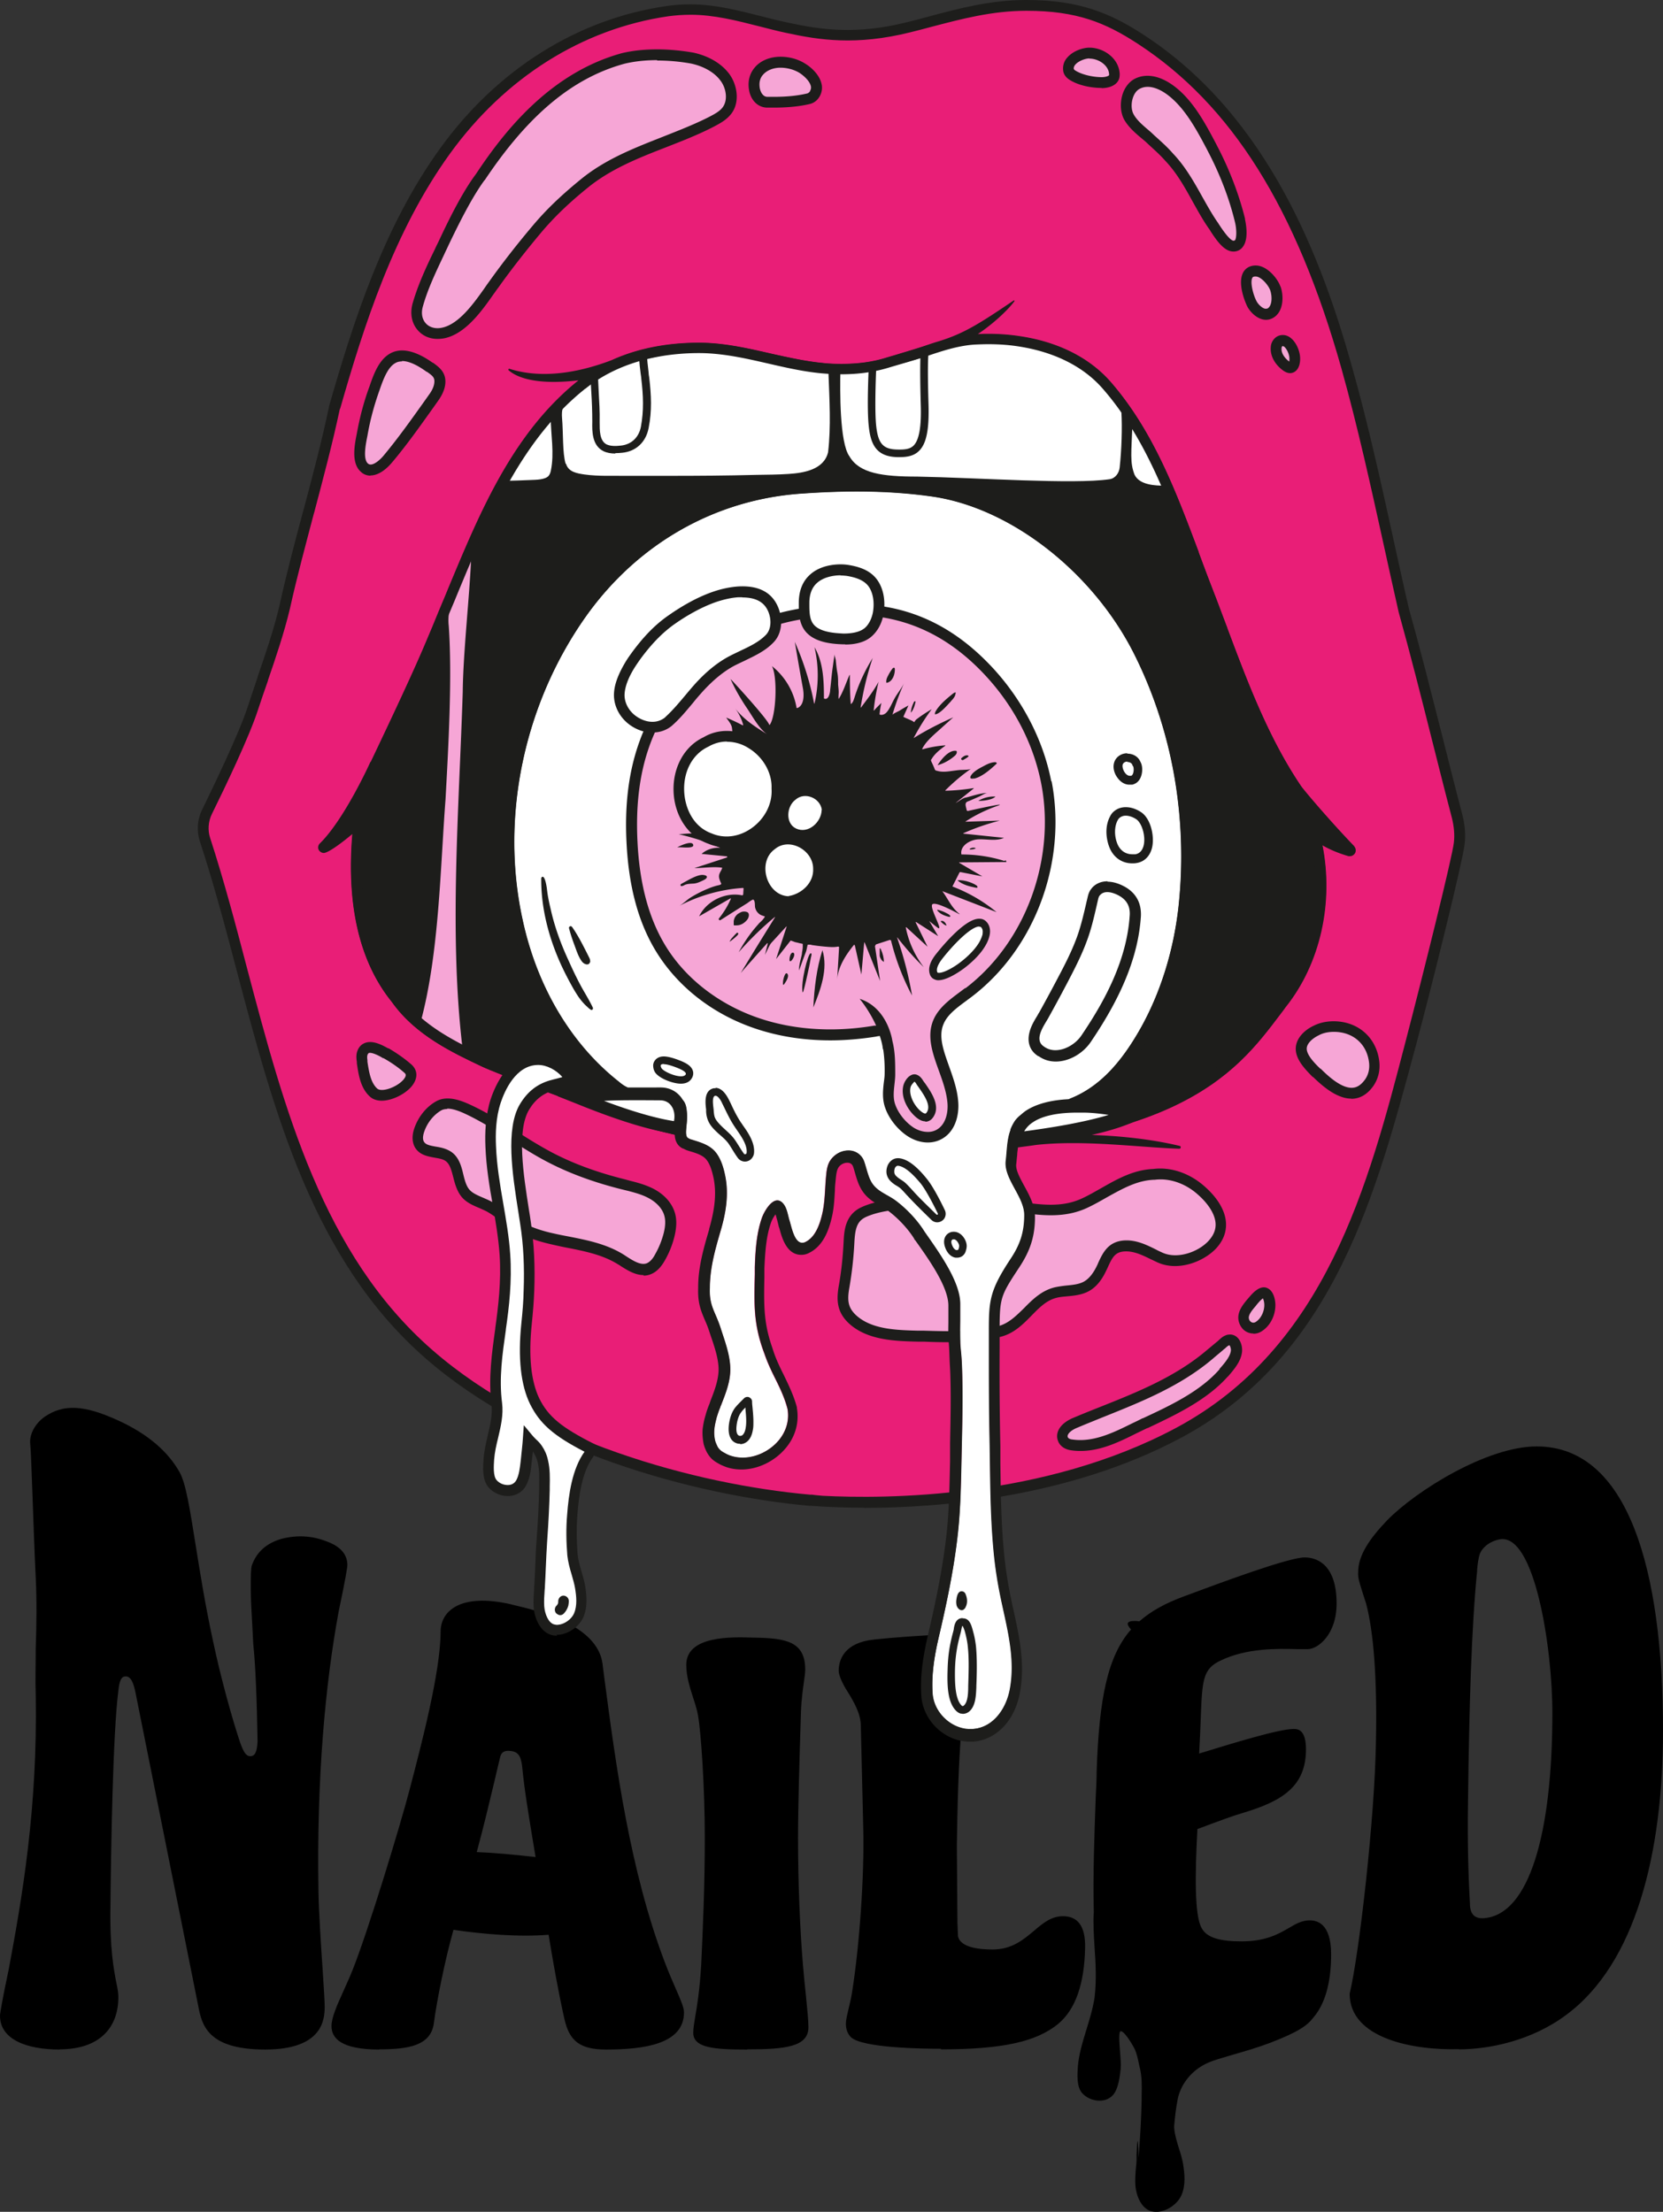 <?xml version="1.0" encoding="UTF-8"?> <svg xmlns="http://www.w3.org/2000/svg" viewBox="0 0 87.94 116.95"><rect x="0" y="0" width="87.94" height="116.95" fill="#333333" stroke="none"/><path fill-rule="evenodd" d="M78.54 101.42c-.55.06-.81-.19-.81-.78-.1-1.73-.13-3.52-.1-5.41.06-5.18.19-9.23.48-12.16v-.06c.03-.31.06-.61.15-.86.1-.26.42-.62 1.01-.75 1.88-.42 2.82 5.74 2.82 9.16 0 6.45-1.24 10.63-3.57 10.86h.02Zm-1.4 6.94c1.62 0 3.86-.46 5.68-1.82 3.67-2.71 5.12-8.54 5.12-15.03 0-8.54-1.85-15.03-6.68-15.03-2.63 0-6.39 2.35-7.91 3.91-.94.98-1.53 1.86-1.53 2.74-.02.26.05.5.2.97.06.19.13.42.22.69.39 1.46.59 3.91.52 7.3-.06 4.01-.88 11.21-1.39 13.33 0 2.38 3.4 3 5.77 2.93Zm-14.86 2.66c0-.07.03-.13.04-.2.15-.56.66-1.46 1.84-1.86.32-.11.69-.21 1.08-.33.63-.18 1.31-.38 1.94-.62 1.51-.58 1.97-.93 2.26-1.32l.02-.02c.73-.86.93-2.15.93-3.34 0-1.66-.78-1.79-1.13-1.79-.41 0-.73.18-1.1.4-.55.32-1.23.71-2.5.71-1.07 0-1.82-.16-2.11-.69-.39-.65-.36-2.87-.23-5.25.23-.08.47-.17.7-.26.57-.21 1.13-.42 1.7-.59 2.08-.62 3.34-1.4 3.34-3.36 0-1.04-.42-1.08-.65-1.08-.78 0-3.21.75-5 1.3.04-.66.06-1.23.08-1.71.08-2.18.1-2.76 1.06-3.21 1.38-.66 2.96-.63 4.06-.6h.54c.55 0 1.53-.78 1.53-2.41 0-1.96-.94-2.44-1.69-2.44-.84 0-4.35 1.3-6.36 2.05-.98.36-1.76.78-2.38 1.33-.08-.01-.16-.02-.23-.02-.5 0-.45.18-.21.45-1.22 1.39-1.69 3.57-1.82 7.52 0 .45-.03.92-.05 1.4-.07 1.98-.15 4.09-.1 6.02-.04.58 0 1.21.04 1.86.06.85.11 1.75 0 2.67-.1.62-.28 1.2-.45 1.75-.2.65-.38 1.27-.43 1.86-.03.43-.08 1.09.22 1.43.43.49 1.37.6 1.74-.04.2-.36.25-.81.3-1.22v-.04c.02-.17 0-.51-.03-.86-.04-.54-.09-1.11.04-1.11.17 0 .54.57.73.94.1.21.18.55.23.81.02.08.03.15.05.21.11.47.1.95.09 1.43v.24c-.02 1.02-.08 2.03-.16 3.05-.04-1.48-.08-.76-.11-.15v.3c0 .12-.02.24-.03.37-.03.33-.05.66-.03.97.04.49.29 1.2.84 1.35.12.03.24.04.36.03.52-.05 1.04-.43 1.24-.89.22-.51.17-1.1.08-1.65-.05-.28-.13-.55-.22-.82-.11-.36-.22-.71-.25-1.08v-.1c.04-.45.09-.94.19-1.43s0-.02 0-.02v.06Zm-12.52-2.66c3.31 0 5.06-.42 6.19-1.34.94-.78 1.39-2.15 1.43-4.01.03-1.17-.39-1.69-1.17-1.69-.62 0-1.06.37-1.53.77-.56.47-1.17.99-2.2.99-.78 0-1.69-.13-1.82-.69l-.03-.69-.03-3.95v-.24c.03-1.95.07-4 .26-6.45.08-.92.35-1.62.58-2.18.16-.41.3-.75.3-1.04 0-.98-.81-1.5-1.62-1.44-.25.02-.57.04-.93.06-.85.05-1.94.12-2.96.23-1.56.16-1.88 1.04-1.88 1.66 0 .26.26.78.46 1.08.32.52.71 1.17.71 1.82l.13 5.47c.06 2.35-.19 6.1-.59 8.6-.04.28-.11.58-.18.86-.08.34-.15.64-.15.81 0 .33.1.55.26.72.59.59 3.93.62 4.77.62v.03Zm-10.25 0c2.01 0 3.24-.13 3.24-1.17 0-.35-.06-.92-.13-1.65-.05-.48-.11-1.03-.16-1.64-.16-1.92-.26-4.37-.26-6.72 0-1.7.08-4.25.14-6.19s.02-.52.02-.52c.02-.66.1-1.15.15-1.54.04-.26.07-.48.07-.65 0-1.5-1.04-1.66-2.69-1.69h-.05c-1.15-.04-3.55-.11-3.55 1.44 0 .61.19 1.19.36 1.73.11.33.21.65.26.94.16.88.36 3.82.36 6.49 0 2.44-.1 4.82-.19 6.68-.08 1.38-.22 2.21-.32 2.78-.06.36-.1.62-.1.84 0 .81 1.17.88 2.85.88ZM28.32 98.19c-1.17-.13-2.27-.23-3.11-.26.37-1.36.64-2.51.94-3.76.09-.4.19-.8.29-1.23.06-.29.23-.39.52-.36.48.03.59.33.65.81.12 1.24.33 2.47.53 3.71l.18 1.08Zm-8.27 10.17c1.53 0 2.73-.19 2.89-1.37.16-1.21.59-3.36 1.04-4.95 1.56.23 3.47.39 5.03.26.26 1.6.55 3.19.84 4.47.26 1.14.81 1.6 2.2 1.6 2.01 0 4.12-.29 4.12-1.96 0-.27-.18-.67-.42-1.22-.17-.39-.38-.87-.59-1.42-1.85-4.87-2.59-10.4-3.21-15.1l-.09-.71c-.28-2.06-3.45-2.8-4.68-3.09-.05-.01-.1-.02-.15-.04-2.69-.62-3.73.36-3.73 1.44 0 2.12-1.04 6.06-1.62 8.28-.48 1.86-2.2 7.53-3.05 9.65-.15.38-.32.74-.47 1.08-.34.75-.63 1.4-.63 1.85 0 .65.52 1.24 2.53 1.24h-.01Zm-16.9 0c2.08 0 3.11-1.11 3.11-2.77 0-.2-.04-.42-.1-.72-.14-.7-.36-1.84-.32-4.1.03-3.03.13-9.16.42-11.38.06-.55.16-.75.39-.75.29 0 .42.39.52.88l3.31 16.53c.19 1.01.48 2.32 3.54 2.32s3.15-1.6 3.15-2.28c0-.28-.05-1.04-.11-1.96-.09-1.33-.2-3-.22-4.13-.1-5.97.36-10.95 1.07-14.8.32-1.5.46-2.32.46-2.44 0-.59-.39-1.01-1.13-1.27-.75-.29-1.53-.33-2.33-.13-.81.23-1.33.69-1.59 1.4-.06.19-.06.62-.06 1.27 0 .51.04 1.19.09 2.07.01.25.03.52.04.8.13 1.24.19 2.97.23 5.18-.03.55-.13.78-.39.78-.23 0-.36-.26-.52-.69-.39-1.14-1.04-3.45-1.46-5.47-.41-1.89-.68-3.61-.91-5.04-.3-1.87-.51-3.24-.85-3.83-.59-1.04-1.62-1.99-3.28-2.74-1.78-.81-2.85-.85-3.83-.19-.52.36-.84.94-.78 1.46.03.26.07 1.39.12 2.76.05 1.42.11 3.11.17 4.32.06 1.24.04 2.49 0 3.7 0 .86-.03 1.7 0 2.49.1 5.97-.71 10.66-1.43 14.51-.32 1.5-.46 2.32-.46 2.44 0 1.27 1.43 1.79 3.15 1.79Z"></path><path fill="#e91e77" d="M77.17 44.6c.06-.48 0-.98-.12-1.45-.38-1.45-.76-2.92-1.11-4.35-.54-2.15-1.1-4.36-1.7-6.51-.27-1.19-.54-2.39-.8-3.59-.67-3.05-1.36-6.2-2.23-9.27-1.89-6.74-4.9-13.45-10.9-17.35C58.59.96 57.01.3 54.28.3c-2.3 0-4.25.67-6.22 1.16-2.88.72-4.87.37-6.43.03-1.68-.36-3.36-.97-5.11-.97-.42 0-.84.03-1.23.09-4.76.69-8.9 3.46-11.74 7.38-2.9 4.01-4.5 8.86-5.85 13.57-.39 1.85-.88 3.7-1.36 5.49-.44 1.66-.9 3.37-1.27 5.08-.3 1.28-.73 2.54-1.15 3.77-.18.52-.36 1.04-.53 1.56-.47 1.42-1.78 4.16-2.41 5.45-.23.46-.28 1-.12 1.49C13.88 53.64 15 64.88 22.7 71.61c5.23 4.57 13.42 7.12 20.13 7.72l.67.06c5.3.28 12.78-.37 18.85-3.63 7.86-4.21 10.16-12.53 12.26-20.61.88-3.4 2.45-9.69 2.56-10.54Zm-7.53-.73-.56-.3.16.62c.79 3.06.14 6.38-1.7 8.68-2.43 3.2-5.06 7.52-21.36 7.52-9.64 0-13.14-1.79-15.03-2.46-.95-.34-4.6-1.69-5.44-2.08-1.68-.79-3.42-1.65-4.53-3.23-1.69-2.08-2.35-5.1-1.93-9l.11-1.04-.61.84c-.14.19 3.11-6.39 4.37-9.43.3-.72.6-1.45.91-2.18l.23-.56c1.64-3.94 3.34-8.02 6.7-10.7h.01c1.68-1.36 3.89-1.88 6-1.88 2.22 0 4.3.87 6.5 1.07 1.17.11 2.38.05 3.51-.29.66-.2 1.33-.38 1.99-.6.84-.28 1.68-.57 2.59-.63.82-.05 1.64-.01 2.45.12 1.62.27 3.22.95 4.32 2.22 2.2 2.52 3.39 5.73 4.54 8.83.3.81.61 1.65.93 2.45l.57 1.5c1.1 2.95 2.24 6 4.06 8.65.26.4.58.74.89 1.08s.62.67.85 1.04c-.18-.08-.35-.17-.52-.26v.02Z"></path><path fill="#1d1d1b" d="M70.63 43.81c-.26-.4-.57-.74-.92-1.11-.29-.32-.6-.65-.83-1-1.77-2.59-2.9-5.59-3.99-8.5v-.02l-.02-.04-.55-1.46c-.32-.82-.64-1.66-.93-2.45v-.02c-1.18-3.14-2.39-6.39-4.65-8.99-1.38-1.58-3.29-2.18-4.65-2.4-.59-.1-1.21-.15-1.83-.15-.25 0-.5 0-.75.02-.92.06-1.75.33-2.55.59l-.18.06c-.43.14-.87.27-1.3.4-.22.07-.45.13-.67.2-.69.21-1.46.31-2.3.31-.32 0-.66-.01-1-.05-.92-.09-1.81-.29-2.75-.5-1.22-.28-2.48-.57-3.79-.57-1.76 0-4.3.34-6.35 1.99h-.01c-3.47 2.79-5.2 6.93-6.87 10.94l-.23.56c-.22.51-.43 1.03-.64 1.54-.09.21-.18.43-.27.64-.83 2.02-2.55 5.59-3.57 7.73l-.58 1.21c-.07.15-.13.27-.16.35-.08.17-.18.4-.02.67.08.14.22.23.38.26-.34 3.84.37 6.85 2.09 8.97 1.23 1.74 3.18 2.66 4.74 3.4.87.41 4.62 1.79 5.49 2.1.2.07.41.15.66.25 2.05.78 5.86 2.25 14.56 2.25 7.06 0 12.22-.8 15.78-2.45 3.14-1.46 4.53-3.31 5.76-4.94.09-.12.18-.23.26-.35 1.83-2.29 2.55-5.52 1.94-8.58.23.1.5.04.66-.15.16-.2.18-.48.04-.69v-.02Z"></path><path fill="#f6a6d6" d="M64.88 70.89c-.13.06-.24.19-.35.28-.18.14-.35.29-.53.44-1.97 1.68-4.39 2.5-6.74 3.46-.15.06-.29.12-.43.18-.31.13-.78.46-.61.87.07.17.26.26.43.28 1.41.21 2.67-.57 3.89-1.14 1.44-.67 3.08-1.44 4.15-2.65.27-.31.66-.74.69-1.16.02-.24-.1-.63-.4-.59a.21.21 0 0 0-.11.04Zm1.04-.83c.16.17.42.21.64.07.48-.3.73-1.03.51-1.56a.567.567 0 0 0-.12-.18c-.25-.19-.6.28-.74.44-.22.26-.54.62-.42.99.03.09.08.17.14.23h-.01ZM19.34 55.45c-.07.04-.13.11-.17.21-.06.14-.05.3-.03.45.08.56.16 1.28.62 1.68.61.53 2.56-.62 1.81-1.28a6.07 6.07 0 0 0-1.15-.8c-.27-.14-.78-.43-1.08-.25Zm51.68 2.27c.49.17.98.1 1.39-.48.23-.33.31-.73.26-1.14-.15-1.11-1.03-1.82-2.13-1.82-.34 0-.67.08-.94.22-.35.17-.77.52-.78.95-.01.48.5.97.82 1.29.38.37.88.81 1.39.99h-.01ZM19.3 24.76c.42.32.97-.2 1.23-.51.85-1.02 1.63-2.14 2.41-3.23.18-.25.34-.58.33-.9-.02-.36-.27-.52-.54-.7-.52-.35-1.3-.81-1.93-.49-.54.28-.8 1.06-.99 1.6-.27.74-.47 1.51-.62 2.29-.09.49-.37 1.55.1 1.93 0 0 .01.01.01 0Zm48.37-6.72c-.1.06-.17.17-.19.33-.04.4.23.76.54.98.38.27.49-.19.44-.53-.04-.25-.16-.54-.35-.71-.15-.13-.31-.14-.44-.07ZM34.76 2.9c-.61 0-1.21.06-1.8.2-3.36.92-5.71 3.5-7.56 6.28-.72.95-1.42 2.39-1.93 3.47s-1.07 2.16-1.38 3.29c-.26.92.39 1.67 1.33 1.48 1.16-.23 2.05-1.69 2.69-2.57.73-1.01 1.5-1.99 2.3-2.95.8-.95 1.6-1.67 2.51-2.41 1.98-1.61 4.52-2.12 6.73-3.26.26-.14.53-.28.73-.5.46-.5.33-1.35-.06-1.85-.41-.54-1.07-.86-1.72-1-.6-.11-1.22-.17-1.84-.17Zm31.67 11.43c-.88-.04-.43 1.35-.21 1.76.16.3.56.65.92.48.46-.21.45-.92.31-1.32-.12-.35-.57-.9-1.01-.92Zm-6.33-9.9c-.55.3-.72 1.23-.42 1.75.25.44.75.81 1.12 1.14.34.31.7.62 1.02.98 1.02 1.07 1.54 2.46 2.36 3.66.2.29.66 1.08 1.07 1.05.54-.03.4-1.05.31-1.38-.33-1.33-.83-2.61-1.47-3.81-.58-1.09-1.25-2.37-2.27-3.1-.49-.35-1.15-.6-1.72-.29ZM41.28 3.29c-.82 0-1.53.52-1.38 1.42.05.35.28.67.65.69h.37c.7 0 1.3-.06 1.83-.18.3-.07.48-.44.41-.73-.09-.36-.44-.7-.74-.88-.33-.2-.74-.31-1.14-.31ZM33.3 62.7l-.33-.09c-1.38-.35-2.74-.82-4.01-1.49-1.4-.75-2.67-1.73-4.1-2.41-.48-.23-1.18-.54-1.68-.24-.46.27-.82.74-1 1.24-.09.26-.14.57 0 .8.29.48 1.04.31 1.51.61.62.41.45 1.44.94 1.99.3.34.88.48 1.28.71.56.32 1.04.78 1.61 1.08.57.31 1.15.47 1.75.61 1.19.27 2.46.4 3.53 1.06.46.29.98.69 1.49.5.27-.1.46-.36.61-.61.22-.37.38-.78.47-1.2.08-.34.12-.71.03-1.05-.14-.5-.54-.89-.99-1.12-.35-.19-.73-.29-1.12-.39Zm27.72-.6c-1.39.04-2.48.97-3.69 1.53-1.63.75-3.36.09-5.04 0-1.13-.05-2.26-.09-3.39-.05-1.03.04-2.25.06-3.21.48-.68.3-.76.92-.8 1.6-.04.8-.13 1.59-.27 2.39-.12.72-.08 1.23.49 1.73.99.88 2.52.83 3.76.87 1.33.04 2.68.08 3.99-.26 1.25-.31 1.75-1.79 3.01-2.06.5-.11 1.05-.06 1.52-.28.38-.18.64-.55.83-.92.3-.6.46-1.2 1.24-1.25.68-.04 1.28.34 1.88.61.89.41 2.11.02 2.77-.67.99-1.05.19-2.26-.74-3.01-.66-.53-1.5-.83-2.34-.72h-.01ZM24.91 29.38c-.38 1.24-1.33 2.35-1.18 3.71.19 2.73-.02 6.44-.17 9.17-.28 3.69-.34 8.13-1.3 11.72.67.61 1.42 1.1 2.21 1.54-.74-6.06-.19-12.86 0-18.94.02-2.09.37-5.12.45-7.2h-.01Z"></path><path fill="#fff" d="M61.61 25.68c-.35-.97-1.16-2.3-1.73-3.16-.05 1.39-.14 1.94.12 2.59.27.54 1.09.57 1.61.57Zm-17.17-6.05c-.02.95-.05 3.78.48 4.5.52.9 1.74 1.07 3.58 1.07 3.23.06 8.26.42 10.17.14.3-.04.51-.32.54-.63.1-.94.14-2.09.09-2.93-.65-1.12-1.16-1.76-2.21-2.53-2.43-1.48-5.21-1.65-7.84-.8-1.81.76-4.19 1.13-4.82 1.18Zm-14.51 4.89c.13.44.58.51.99.57.73.1 1.48.06 2.21.07h2.28c1.52 0 3.04-.01 4.56-.05.58-.01 1.16-.01 1.73-.05.79-.05 1.87-.22 2.09-1.15.16-1.36.07-2.79.02-4.18-1.68-.17-3.33-.63-4.98-.98-1.64-.36-3.35-.09-4.97.3-.74.19-1.96.67-2.58 1.21-.5.41-.96.75-1.48 1.27-.1.1-.09.43-.08.55.07.83.02 1.87.19 2.44h.02Zm-.82-2.44c0 .08-.22.29-.28.36-.11.14-.21.28-.31.42-.21.28-.41.56-.61.85s-.39.58-.57.87c-.17.27-.37.54-.47.84.08 0 .85-.02 1.21-.04.25-.01.77-.01.94-.23.06-.08.09-.17.11-.27.19-.91 0-1.88-.01-2.81h-.01Z"></path><path fill="#1d1d1b" d="M45.67 79.72c-.87 0-1.61-.03-2.19-.06-.19-.01-.39-.03-.58-.04h-.11c-6.13-.56-14.67-2.89-20.29-7.8-5.93-5.18-7.99-12.96-9.98-20.49-.6-2.29-1.23-4.65-1.95-6.84-.18-.56-.14-1.17.13-1.7.56-1.15 1.93-3.98 2.4-5.42.17-.52.35-1.05.52-1.56v-.02c.42-1.21.85-2.47 1.15-3.73.37-1.69.82-3.39 1.26-5.03l.03-.1c.47-1.78.96-3.61 1.34-5.43v-.02c1.27-4.42 2.87-9.49 5.9-13.67C26.31 3.66 30.55 1 35.24.32c.4-.06.83-.09 1.27-.09 1.29 0 2.54.32 3.75.63.47.12.95.24 1.42.34 1.68.36 3.56.66 6.3-.03.37-.09.75-.19 1.11-.29C50.7.45 52.36 0 54.27 0c2.81 0 4.45.7 6.19 1.83 6.69 4.34 9.49 12.07 11.02 17.51.87 3.08 1.56 6.23 2.23 9.29.26 1.17.52 2.38.8 3.58.62 2.19 1.19 4.49 1.71 6.52.34 1.35.72 2.87 1.11 4.35.14.54.18 1.07.12 1.56-.1.89-1.68 7.29-2.56 10.58-2.07 7.68-4.27 16.43-12.41 20.79-5.9 3.16-12.73 3.72-16.81 3.72Zm-27.7-58.09c-.39 1.83-.88 3.67-1.35 5.45l-.03.1c-.43 1.64-.89 3.33-1.26 5.01-.31 1.29-.74 2.56-1.16 3.78v.02c-.18.51-.36 1.03-.53 1.55-.46 1.42-1.72 4.05-2.43 5.49-.2.4-.23.87-.1 1.27.72 2.21 1.35 4.58 1.95 6.88 1.97 7.44 4 15.14 9.8 20.2 5.52 4.82 13.93 7.11 19.97 7.65h.11c.18.03.37.04.56.06 3.28.17 11.68.17 18.71-3.6 7.91-4.24 10.15-12.84 12.12-20.43.98-3.76 2.46-9.72 2.55-10.5.05-.42.01-.87-.11-1.34-.39-1.48-.77-3.01-1.11-4.35-.51-2.03-1.09-4.32-1.7-6.51-.28-1.22-.54-2.43-.8-3.6-.67-3.04-1.36-6.19-2.22-9.26C68.55 11 65.12 5.54 60.16 2.31c-1.69-1.1-3.2-1.74-5.88-1.74-1.83 0-3.46.44-5.03.85-.37.1-.75.2-1.12.29-2.86.71-4.8.41-6.55.03-.48-.1-.97-.23-1.44-.35-1.18-.3-2.39-.61-3.61-.61-.42 0-.81.03-1.19.08-4.54.66-8.64 3.24-11.55 7.27-2.96 4.1-4.55 9.1-5.8 13.47l-.02.03Z"></path><path fill="#1d1d1b" d="M65.43 70.72a.543.543 0 0 0-.47-.15c-.07 0-.13.03-.2.06-.13.06-.23.16-.32.24-.03.03-.05.05-.08.07l-.53.44c-1.66 1.42-3.71 2.24-5.7 3.03-.33.13-.65.26-.97.39l-.43.18c-.14.06-.6.27-.77.67-.08.19-.08.38 0 .57.1.24.34.41.65.46.18.03.36.04.53.04 1.07 0 2.03-.47 2.97-.94.19-.09.37-.18.56-.27h.02c1.46-.69 3.12-1.47 4.23-2.72h.01c.3-.35.71-.81.75-1.33.02-.23-.05-.55-.25-.74Zm-.93 1.68h-.01c-1.03 1.18-2.63 1.93-4.05 2.59h-.02c-.19.1-.38.19-.57.28-1.01.5-2.06 1.01-3.17.84-.1-.01-.19-.06-.21-.11-.02-.04-.02-.08 0-.13.05-.13.24-.27.45-.36l.43-.18.96-.39c2.02-.81 4.12-1.64 5.85-3.12.17-.15.35-.29.52-.44.03-.03.07-.06.11-.09.06-.06.13-.12.19-.15.01 0 .03-.01.03-.01.03.02.09.16.08.28-.03.33-.38.72-.61.98h.02Zm1.78-1.89c-.2 0-.41-.08-.56-.24a.94.94 0 0 1-.2-.35c-.16-.51.21-.94.45-1.23l.07-.08c.18-.21.64-.77 1.08-.44.12.09.18.21.22.3.27.66-.01 1.54-.62 1.92-.14.09-.28.13-.43.13h-.01Zm.51-1.86c-.05.03-.15.11-.33.33l-.07.09c-.18.21-.41.48-.34.68.01.05.04.09.07.12.06.06.17.1.28.03.37-.23.56-.81.4-1.21 0-.01-.01-.03-.01-.03ZM20.19 58.2c-.23 0-.45-.06-.61-.2-.52-.45-.62-1.18-.71-1.78v-.08c-.04-.24-.03-.43.04-.6.06-.15.16-.27.28-.34.43-.26.99.04 1.33.23h.03c.41.24.82.52 1.2.85.35.31.36.75.01 1.17-.33.39-1.01.75-1.58.75Zm-.7-2.51s-.04.04-.05.07c-.03.07-.03.17-.01.3v.08c.08.52.17 1.11.52 1.42.24.21 1.04-.07 1.39-.48.19-.23.1-.31.04-.36-.34-.3-.71-.55-1.1-.77h-.03c-.15-.1-.62-.35-.77-.26h.01Zm51.97 2.4c-.17 0-.35-.03-.54-.1-.58-.2-1.13-.7-1.49-1.05h-.02c-.36-.37-.9-.9-.89-1.5.01-.56.49-.99.94-1.2.31-.16.68-.24 1.06-.24 1.27 0 2.24.83 2.41 2.07.07.49-.04.96-.3 1.34-.32.46-.72.69-1.18.69Zm-.93-3.53c-.3 0-.58.06-.81.19-.31.15-.62.42-.62.7 0 .35.45.8.72 1.06h.02c.33.33.81.77 1.28.94.45.16.77.04 1.07-.38.18-.26.25-.58.2-.93-.13-.96-.86-1.58-1.85-1.58ZM19.59 25.15c-.16 0-.32-.05-.46-.16l-.02-.02c-.56-.45-.36-1.45-.24-2.05.01-.06.02-.11.03-.16.15-.79.36-1.58.64-2.33l.03-.09c.2-.57.48-1.35 1.1-1.67.83-.43 1.84.25 2.21.51h.02c.27.2.62.44.65.92.03.43-.19.82-.38 1.09l-.29.41c-.68.95-1.37 1.93-2.13 2.83-.39.47-.8.71-1.16.71Zm1.67-6.04c-.12 0-.24.02-.34.08-.41.21-.65.87-.82 1.35l-.03.09c-.28.78-.5 1.59-.64 2.41-.08.4-.26 1.25.04 1.48.22.17.64-.21.84-.46.74-.89 1.43-1.86 2.1-2.8l.29-.41c.19-.26.28-.51.27-.72-.01-.2-.14-.29-.39-.47h-.02c-.37-.27-.87-.57-1.3-.57v.02Zm1.88-1.19c-.41 0-.77-.15-1.03-.44-.34-.37-.44-.9-.29-1.44.28-.98.73-1.95 1.18-2.87.07-.16.15-.31.22-.46.57-1.22 1.26-2.59 1.95-3.51 1.49-2.25 3.92-5.35 7.72-6.39.59-.14 1.21-.2 1.87-.2.6 0 1.24.06 1.89.17.48.1 1.34.38 1.9 1.11.46.61.61 1.61.04 2.22-.23.26-.53.42-.81.57-.82.43-1.7.77-2.54 1.1-1.44.56-2.92 1.14-4.14 2.13-1.04.84-1.8 1.58-2.47 2.37-.82.98-1.59 1.96-2.28 2.93-.08.1-.15.21-.24.33-.63.9-1.5 2.13-2.63 2.35-.11.02-.23.03-.34.03ZM34.75 3.18c-.61 0-1.19.06-1.73.19-2.74.75-5.09 2.71-7.39 6.16h-.01c-.66.9-1.33 2.24-1.9 3.43-.07.16-.15.31-.22.47-.43.91-.88 1.84-1.14 2.78-.1.35-.04.67.16.89.19.21.5.3.84.23.91-.18 1.7-1.3 2.28-2.12.08-.12.16-.23.24-.34.7-.98 1.48-1.98 2.31-2.96.69-.82 1.48-1.58 2.55-2.45 1.29-1.05 2.82-1.64 4.29-2.22.83-.33 1.69-.66 2.49-1.07.25-.13.49-.26.65-.44.35-.39.24-1.07-.08-1.48-.32-.43-.89-.75-1.55-.89-.61-.11-1.21-.16-1.79-.16v-.02Z"></path><path fill="#f6a6d6" d="M57.61 2.8c-.42 0-1.17.33-1.11.87 0 .12.09.22.19.28.42.28 1.07.4 1.56.4.22 0 .58-.06.66-.3 0-.04.02-.1 0-.14-.03-.66-.71-1.11-1.32-1.11h.01Z"></path><path fill="#1d1d1b" d="M68.74 18.79c-.05-.34-.22-.69-.45-.89-.23-.21-.53-.24-.77-.1-.19.12-.31.33-.32.55-.04.45.2.91.65 1.24.14.1.27.14.37.14s.19-.04.24-.07c.27-.17.32-.57.28-.87Zm-.56.33c-.22-.16-.44-.43-.41-.71 0-.06.03-.1.05-.11h.02s.06.02.08.04c.12.11.23.33.26.54.01.1 0 .18 0 .24Zm-.47-3.97c-.15-.43-.69-1.08-1.26-1.11-.41-.02-.61.2-.69.33-.35.57.08 1.61.21 1.86.18.32.56.68.98.68.1 0 .2-.02.31-.07.62-.29.64-1.16.46-1.68Zm-.7 1.16c-.17.08-.44-.17-.55-.36-.19-.34-.37-1.05-.23-1.27.01-.02.04-.06.15-.06h.03c.28.01.66.45.76.73.11.32.11.84-.16.97Zm-1.17-4.74c-.33-1.32-.83-2.62-1.49-3.88l-.03-.06c-.59-1.12-1.26-2.39-2.32-3.14-.72-.51-1.44-.62-2.02-.31-.3.17-.53.48-.64.88-.12.45-.08.92.11 1.27.23.4.61.73.95 1.01.08.07.16.13.23.2.33.31.68.61.98.95.61.64 1.03 1.39 1.47 2.19.27.48.54.98.87 1.44.03.04.05.08.08.13.28.42.69 1.05 1.19 1.05h.04c.19-.01.36-.1.47-.26.34-.46.12-1.37.1-1.48Zm-.55 1.13s-.02.03-.05.03c-.13 0-.38-.26-.73-.79-.03-.05-.07-.1-.09-.14-.31-.44-.58-.93-.84-1.39-.44-.79-.9-1.61-1.55-2.29-.32-.37-.68-.68-1.02-.99-.08-.08-.16-.15-.24-.22-.32-.27-.65-.55-.82-.86-.12-.21-.14-.53-.06-.82.07-.25.2-.44.37-.53.51-.28 1.11.05 1.42.27.95.68 1.59 1.88 2.15 2.94l.03.06c.64 1.22 1.13 2.48 1.44 3.75.09.35.11.84 0 1v-.02ZM43.44 4.42c-.11-.46-.52-.85-.87-1.06-.36-.23-.83-.36-1.29-.36-.56 0-1.06.2-1.37.57-.27.32-.38.73-.3 1.19.09.54.46.91.93.93h.38c.73 0 1.35-.06 1.9-.19.21-.05.39-.18.51-.38.13-.21.17-.47.11-.7Zm-.6.4s-.07.1-.15.12c-.5.12-1.08.18-1.76.18h-.36c-.23-.01-.35-.25-.39-.45-.05-.29 0-.53.17-.72.2-.23.54-.37.92-.37.36 0 .72.1 1 .27.25.16.55.44.61.71.02.08 0 .18-.05.26h.01Zm15.41-.17c-.51 0-1.23-.12-1.72-.45-.18-.12-.3-.3-.31-.49a.85.85 0 0 1 .23-.68c.3-.34.81-.51 1.16-.51.75 0 1.56.56 1.6 1.39 0 .06 0 .15-.03.25-.12.37-.56.5-.92.5Zm-.64-1.56c-.22 0-.57.13-.74.32-.1.11-.09.2-.09.23 0 0 .02.05.07.08.37.24.97.36 1.41.36.22 0 .38-.07.39-.11v-.04c-.02-.48-.56-.83-1.03-.83ZM34.02 67.42c-.44 0-.85-.26-1.2-.48-.05-.04-.11-.07-.16-.1-.79-.49-1.73-.68-2.64-.86-.26-.05-.54-.11-.8-.17-.53-.12-1.21-.3-1.82-.64-.31-.17-.6-.38-.87-.58-.25-.18-.49-.36-.75-.51-.12-.07-.27-.13-.42-.2-.34-.14-.68-.29-.92-.56-.27-.31-.38-.71-.47-1.07-.1-.38-.18-.71-.42-.87-.15-.1-.35-.13-.58-.17-.37-.07-.78-.14-1.02-.53-.16-.27-.18-.64-.03-1.05.21-.59.62-1.1 1.13-1.39.65-.38 1.49.02 1.94.23.82.39 1.59.88 2.33 1.35.57.37 1.17.74 1.78 1.07 1.14.61 2.43 1.09 3.95 1.47l.33.09c.37.09.79.21 1.18.41.59.31.99.77 1.14 1.31.09.34.08.72-.03 1.19-.11.45-.28.88-.51 1.28-.14.25-.38.6-.76.74-.12.05-.25.07-.37.07v-.03Zm-10.36-8.78c-.12 0-.24.02-.34.08-.39.23-.72.64-.88 1.1-.05.14-.12.39-.02.55s.3.2.63.26c.26.04.54.1.79.26.43.28.56.78.66 1.21.08.32.16.63.34.82.16.18.45.3.73.42.16.07.33.14.48.23.28.16.55.36.8.54.27.2.53.39.8.54.56.3 1.16.47 1.68.58.26.06.53.11.79.16.96.19 1.95.39 2.83.93.05.03.11.07.17.11.37.24.76.48 1.07.37.21-.08.37-.31.46-.49.2-.35.35-.73.45-1.12.09-.37.1-.66.03-.91-.1-.37-.41-.71-.85-.94-.34-.18-.72-.28-1.06-.37l-.33-.08c-1.56-.39-2.89-.89-4.07-1.52-.62-.33-1.23-.72-1.81-1.09-.73-.46-1.49-.94-2.27-1.32-.27-.13-.71-.34-1.08-.34h-.01v.02Zm26.51 12.33c-.44 0-.88-.01-1.31-.03h-.32c-1.17-.03-2.63-.06-3.61-.93-.66-.59-.71-1.22-.58-1.99.14-.77.22-1.56.26-2.35.03-.58.07-1.45.97-1.85.94-.42 2.08-.46 3.09-.5h.22c1.18-.06 2.38 0 3.41.04.5.02 1.01.1 1.5.17 1.2.17 2.33.34 3.41-.16.35-.16.69-.36 1.03-.55.84-.48 1.71-.97 2.75-1.01.86-.11 1.79.18 2.54.78.46.37 1.24 1.13 1.3 2.06.03.5-.15.96-.53 1.37-.7.73-2.04 1.21-3.09.73-.11-.05-.23-.11-.34-.16-.47-.23-.92-.45-1.41-.42s-.64.31-.88.84c-.04.09-.08.17-.12.25-.26.53-.58.87-.96 1.05-.34.16-.7.2-1.04.23-.19.02-.37.03-.54.07-.56.12-.96.53-1.38.96-.45.46-.92.93-1.61 1.11-.91.23-1.84.29-2.75.29Zm-.22-7.11c-.34 0-.69 0-1.03.02h-.22c-.96.04-2.05.09-2.89.46-.49.22-.59.61-.63 1.35-.04.81-.13 1.62-.27 2.42-.11.64-.08 1.04.39 1.46.83.73 2.12.76 3.25.79h.33c1.29.04 2.63.08 3.91-.24.54-.14.94-.54 1.36-.95.46-.47.95-.95 1.66-1.11.2-.04.41-.07.61-.09.31-.03.6-.06.85-.18.26-.13.49-.38.7-.79.04-.08.08-.16.11-.24.24-.52.52-1.11 1.36-1.17.63-.04 1.17.22 1.69.48.11.06.22.11.33.16.8.37 1.9-.03 2.44-.61.27-.29.4-.6.38-.93-.03-.52-.43-1.12-1.08-1.65-.64-.51-1.41-.75-2.13-.66h-.03c-.91.03-1.68.47-2.51.93-.35.2-.7.4-1.07.57-1.23.56-2.5.38-3.73.2-.48-.07-.97-.14-1.45-.16-.72-.03-1.52-.07-2.33-.07Zm21.68-19.1c-1.25-1.3-2.44-2.7-2.81-3.17-1.74-2.56-2.85-5.53-3.93-8.41v-.02l-.02-.04-.55-1.46c-.32-.82-.64-1.66-.93-2.45v-.02c-1.18-3.14-2.39-6.39-4.65-8.99-1.38-1.58-3.29-2.18-4.65-2.4-.59-.1-1.21-.15-1.83-.15-.18 0-.37 0-.56.02.9-.6 1.65-1.34 1.94-1.74.02-.03 0-.06-.04-.04-1.87 1.27-2.66 1.75-3.94 2.15-.24.07-.48.15-.71.23l-.18.06c-.43.14-.87.27-1.3.4-.22.07-.45.13-.67.2-.69.21-1.46.31-2.3.31-.32 0-.66-.01-1-.05-.92-.09-1.81-.29-2.75-.5-1.22-.28-2.48-.57-3.79-.57s-2.98.18-4.61.92c-1.23.47-3.4 1.1-5.41.46-.05-.01-.08.05-.04.08.32.28 1.23.82 3.69.53-3.47 2.78-5.19 6.92-6.86 10.93l-.23.56c-.22.51-.43 1.03-.64 1.54-.09.21-.18.43-.27.64-.69 1.66-1.98 4.39-2.98 6.49l-.03.03c-.01.03-1.37 3.03-2.67 4.3-.11.11-.12.3 0 .41.05.05.13.09.2.09h.03c.23-.03.82-.44 1.49-1-.32 3.79.39 6.78 2.09 8.88 1.23 1.74 3.18 2.66 4.74 3.4.87.41 4.62 1.79 5.49 2.1.2.07.41.15.66.25 2.05.78 5.86 2.25 14.56 2.25 7.06 0 12.22-.8 15.78-2.45 3.14-1.46 4.53-3.31 5.76-4.94.09-.12.18-.23.26-.35 1.82-2.28 2.54-5.5 1.95-8.55.45.26.91.44 1.39.58h.08c.11 0 .2-.06.26-.15.07-.12.05-.27-.04-.37h.02Zm-4.09 8.11c-2.43 3.2-5.06 7.52-21.36 7.52-9.64 0-13.14-1.79-15.03-2.46-.95-.34-4.6-1.69-5.44-2.08-1.68-.79-3.42-1.65-4.53-3.23-1.69-2.08-2.35-5.1-1.93-9v-.08c.92-.83 1.82-1.78 2.07-2.32.07-.14.01-.3-.12-.38l-.98-.55c.99-2.07 2.22-4.69 2.89-6.3.3-.72.6-1.45.91-2.18l.23-.56c1.64-3.94 3.34-8.02 6.7-10.7h.01c1.68-1.36 3.89-1.88 6-1.88 2.22 0 4.3.87 6.49 1.07.35.03.7.05 1.05.05.83 0 1.66-.1 2.46-.34.66-.2 1.33-.38 1.99-.6.84-.28 1.68-.57 2.59-.63.24-.01.48-.02.72-.02.58 0 1.16.04 1.74.14 1.62.27 3.22.95 4.32 2.22 2.2 2.52 3.39 5.73 4.54 8.83.3.81.61 1.65.93 2.45l.57 1.5c1.04 2.8 2.13 5.68 3.79 8.23-.08.12-.14.27-.14.36l.02.87c0 .07.03.13.07.18.39.51.78.9 1.16 1.21.78 3.05.13 6.36-1.71 8.66v.02Z"></path><path fill="#1d1d1b" d="M32.53 23.98c-.21 0-.42-.03-.61-.12-.62-.3-.61-1.07-.6-1.54v-.06c0-.5-.02-1.02-.05-1.51-.01-.21-.03-.43-.03-.64 0-.04 0-.07-.01-.09-.02-.1-.03-.2.09-.33.03-.04.07-.07.11-.1l.04-.02c.21-.13.5-.31.73-.39l1.77-.64.14.38c.08-.03.11-.1.11-.12-.02.1.05.63.08.91 0 .09.02.17.03.24.11.95.15 1.77-.03 2.68-.14.74-.66 1.24-1.4 1.31-.11.01-.23.02-.35.02l-.02.02Zm-.92-4.03s.01.08.02.14l.03.64c.03.51.06 1.03.05 1.54v.06c0 .41-.01.98.37 1.17.22.1.5.09.76.06.55-.06.94-.43 1.05-.99.16-.86.13-1.64.02-2.56 0-.07-.02-.15-.03-.24-.04-.33-.07-.57-.08-.75l-1.49.54c-.19.07-.47.24-.66.36l-.04.02s-.01 0-.01.01h.01Z"></path><path fill="#fff" d="M51.23 91.44c-.98-.04-1.86-.9-1.92-1.89-.07-1.08.12-2.12.37-3.16.39-1.68.74-3.36.94-5.07.17-1.42.19-2.85.22-4.28.03-1.39.07-2.79.04-4.18-.04-1.87-.14-1.11-.11-2.98v-.91c0-1.17-1.07-2.66-1.89-3.83-.37-.6-.95-1.21-1.51-1.63-.48-.36-1.06-.5-1.34-1.07-.14-.27-.23-.69-.33-.98-.27-.79-1.24-.78-1.73-.19-.22.26-.26.58-.29.9-.07.7-.05 1.39-.22 2.08-.13.53-.36 1.18-.88 1.43-.54.26-.72-.75-.83-1.11-.1-.31-.13-.67-.34-.92-.46-.56-1 .38-1.13.76-.28.81-.34 1.69-.37 2.6v.38c-.04 1.63-.07 2.67.51 4.2.15.44.34.85.55 1.27.26.52.52 1.06.67 1.65.1.6-.07 1.18-.47 1.66-.47.56-1.2.91-1.9.91-.22 0-.43-.03-.64-.1-.1-.03-.2-.08-.29-.13-.09-.05-.19-.1-.26-.17a.677.677 0 0 1-.18-.26.938.938 0 0 1-.1-.28c-.04-.19-.05-.39-.03-.58.02-.2.07-.4.12-.6.06-.2.12-.38.2-.56 0-.02 0-.04.02-.06.25-.64.52-1.29.5-2-.02-.7-.3-1.45-.52-2.14-.29-.88-.6-1.14-.56-2.1 0-1.03.28-2.02.56-2.98.29-.98.46-1.98.24-2.99-.08-.39-.21-.81-.45-1.14-.33-.45-.86-.58-1.36-.74-.04 0-.08-.04-.13-.06-.25-.13-.02-.76-.07-1.32-.03-.32-.07-.6-.34-.81-.3-.23-.69-.28-1.06-.31h-.36c-.64-.02-1.3-.04-1.84-.54-2.51-1.96-4.32-4.99-5.08-8.52-1.21-5.44.05-11.46 3.35-16.11 2.73-3.83 6.82-6.17 11.41-6.48 2.31-.16 4.61-.17 6.91.16 4.19.61 8.54 4.05 10.69 8.38 1.23 2.47 2.01 5.17 2.31 7.92.2 1.81.2 3.64 0 5.45-.26 2.26-.94 4.52-2.07 6.49-1.15 1.99-2.59 3.59-4.91 3.94-.73.11-1.37.4-1.67.88-.41.65-.37 1.31-.46 2.06-.11.95.99 1.91.98 2.87 0 .9-.22 1.56-.72 2.31-1.27 1.92-1.14 4.46-1.15 6.69 0 1.91 0 1.21.04 3.12.03 1.85.03 3.72.2 5.56.08.91.22 1.8.41 2.69.33 1.55.76 3.12.45 4.73-.2 1.02-.88 1.99-1.94 2.07h-.21l-.02.03Zm-21.68-5.25c-.11 0-.21 0-.31-.03-.48-.13-.7-.77-.73-1.21-.03-.4.03-.81.05-1.21.03-.53.07-1.71.11-2.23.07-.91.12-1.83.14-2.74 0-.5.04-1.01-.08-1.5-.05-.24-.15-.46-.28-.66-.13-.19-.34-.36-.48-.53-.03.4-.07.8-.12 1.2-.04.37-.08.8-.26 1.13-.32.57-1.14.48-1.51.03-.26-.31-.22-.9-.19-1.29.07-.98.54-1.95.42-2.94-.16-1.35.03-2.67.21-3.96.19-1.31.31-2.6.22-3.92-.13-1.92-.68-3.78-.75-5.71-.03-.82 0-1.64.27-2.42.34-1.02 1.06-2.19 2.25-2.19.52 0 1.11.3 1.5.75l.28.33c-.32.1-.64.2-.96.28-.69.18-1.17.54-1.55 1.17-.81 1.35-.25 4.14.05 6.14.18 1.18.22 2.39.18 3.58-.02.58-.07 1.15-.13 1.72-.12 1.18-.18 2.89.43 4.11.5 1.01 1.23 1.63 3.02 2.53l-.15.26c-.64.86-.81 2.18-.88 3.22-.05.7-.04 1.4.01 2.09.05.59.3 1.12.41 1.71.08.49.13 1.02-.07 1.48-.17.41-.62.75-1.08.78l-.02.03Z"></path><path fill="#1d1d1b" d="M29.47 86.49c-.11 0-.21-.01-.31-.04-.58-.16-.89-.85-.94-1.46-.02-.31 0-.62.02-.92 0-.11.01-.21.02-.32.01-.21.03-.51.04-.84.02-.5.04-1.08.07-1.4.08-1.1.12-1.94.14-2.73v-.19c.01-.43.02-.84-.07-1.24-.04-.2-.13-.4-.24-.57 0-.01-.01-.02-.02-.03-.01.11-.03.22-.04.33l-.03.28c-.04.39-.09.82-.3 1.2-.17.31-.47.5-.84.54-.42.04-.87-.14-1.14-.46-.34-.4-.29-1.05-.26-1.49.03-.43.13-.84.22-1.25.14-.57.26-1.11.2-1.64-.17-1.38.02-2.72.2-4.01v-.03c.16-1.13.32-2.48.23-3.86-.06-.88-.21-1.77-.36-2.63-.18-1-.35-2.04-.39-3.09-.03-.7-.01-1.63.28-2.53.24-.72.96-2.39 2.52-2.39.6 0 1.27.33 1.72.85l.56.65-.41.13c-.32.1-.65.2-.98.28-.61.16-1.04.48-1.38 1.04-.67 1.12-.3 3.44-.01 5.3.04.22.07.44.1.65.17 1.12.23 2.35.18 3.64-.02.56-.07 1.15-.13 1.74-.18 1.72-.04 3.04.4 3.95.47.95 1.17 1.53 2.9 2.4l.27.14-.33.55c-.59.8-.75 2.06-.83 3.07-.05.67-.04 1.35.01 2.05.03.3.11.59.2.9.07.25.15.51.2.78.08.51.14 1.1-.08 1.64-.21.51-.77.91-1.32.96h-.1v.02l.03.03Zm-1.76-11.12.45.54c.05.06.11.12.18.19.11.1.23.22.32.36.15.22.26.47.32.76.11.46.1.93.09 1.38v.19c-.02.79-.06 1.64-.14 2.76-.02.31-.05.88-.07 1.38-.01.33-.03.64-.04.84 0 .11-.01.22-.02.33-.02.28-.04.57-.02.84.03.4.22.87.52.95.07.02.14.03.22.02.34-.03.71-.3.84-.61.17-.41.12-.9.05-1.32-.04-.24-.11-.47-.18-.72-.1-.33-.19-.66-.23-1.02-.06-.73-.07-1.45-.01-2.14.08-1.07.26-2.42.92-3.34-1.65-.85-2.37-1.49-2.88-2.52-.49-1-.65-2.44-.46-4.27.06-.58.11-1.16.12-1.71.05-1.26-.01-2.45-.18-3.53-.03-.21-.07-.43-.1-.65-.31-1.96-.69-4.39.08-5.69.42-.7.96-1.11 1.72-1.3.18-.04.35-.09.53-.14-.34-.39-.84-.64-1.28-.64-1.19 0-1.78 1.39-1.98 1.99-.27.81-.28 1.67-.25 2.32.04 1.01.21 2.02.38 3 .15.88.31 1.78.37 2.69.1 1.44-.06 2.82-.23 3.98v.03c-.18 1.26-.37 2.56-.2 3.86.08.64-.07 1.25-.21 1.85-.1.4-.18.77-.21 1.15-.02.33-.06.86.13 1.08.15.18.41.28.65.26.12-.01.29-.07.39-.25.15-.27.19-.65.23-.98l.03-.28c.03-.31.07-.63.09-.95l.05-.71v.02Z"></path><path fill="#f6a6d6" d="M55.24 41.33c-.43-2.25-1.57-4.32-3.14-5.97-2.07-2.16-4.53-3.25-7.54-3.11-1.47.07-3.04.26-4.4.83-1.13.47-2.14 1.2-3.07 1.99-2.9 2.47-3.79 5.67-3.61 9.39.09 1.91.46 3.84 1.43 5.48 1.1 1.88 2.94 3.27 4.97 3.99 2.03.73 4.26.82 6.39.46.56-.11.53-.2.76.8.14.59.06 1.2.05 1.8 0 .53-.08 1.12.1 1.62s.69.98 1.13 1.26c.36.22.94.31 1.3.1.49-.26.85-.91.8-1.46-.13-1.52-1.44-3.02-.86-4.44.31-.77.96-1.23 1.61-1.73 3.27-2.49 4.87-6.97 4.08-11.04v.03Z"></path><path fill="#1d1d1b" d="M42.86 50.41c-.14.04-.52 1.52-.42 2.06.03 0 .04-.05.05-.08.1-.36.18-.73.26-1.1.04-.18.08-.37.11-.55 0-.07.12-.37 0-.33Zm.15 2.86c.38-.94.79-2.03.48-3.03-.31.97-.43 2.01-.48 3.03Zm-4.45-3.46c.15-.1.3-.22.43-.35.03-.03.05-.06.05-.09s-.04-.07-.07-.05c-.08.07-.15.15-.22.23-.07.07-.14.16-.17.25h-.01Zm2.85 2.05c0 .07-.02.14 0 .21 0 0 .04 0 .05-.02.08-.11.28-.4.19-.54-.12-.2-.23.27-.24.35Zm5.11-1.72v.41c.03.13.1.25.22.31 0-.22-.06-.44-.15-.64 0-.04-.04-.09-.09-.08h.01Zm-4.56.24c-.16-.07-.22.29-.21.38v.04c0 .02.04.02.05.02.02 0 .04 0 .05-.03.08-.06.24-.36.09-.42h.01Zm8.66-3.84c.27.24.64.33.99.4h.07c.02-.02 0-.06 0-.08-.09-.12-.69-.37-1.05-.31Z"></path><path fill="#1d1d1b" d="M53.1 45.52c-.73-.23-1.49-.34-2.26-.34-.09-.45.45-.78.9-.8.46-.02.94.11 1.35-.08-.72-.07-1.43-.15-2.15-.22v-.02c.62-.28 1.27-.5 1.93-.67l-1.83.06c.54-.36 1.13-.64 1.73-.85s-1.59.28-1.59.28-.05 0-.06-.04c-.02-.09-.05-.19-.06-.28 0-.18.11-.17.26-.24l.48-.21c.11-.05.3-.18.42-.18-.38 0-.8.16-1.14.24-.05 0-.1.03-.15.05-.14.07-.26.17-.4.24l.96-.77v-.02c-.5.08-1 .13-1.5.14v-.02c.42-.42.88-.81 1.37-1.15-.1.07-.35.06-.47.07-.15 0-.29.02-.44.04-.31.04-.61.1-.92 0a.09.09 0 0 1-.07-.03.161.161 0 0 1-.04-.07c-.05-.13-.11-.26-.17-.38 0-.02-.02-.04-.02-.06s0-.04.03-.07c.17-.29.46-.52.73-.71v-.02c-.41.03-.81.1-1.2.21 0 0-.03 0-.02-.03.16-.32.43-.57.69-.81.32-.28.63-.57.95-.85-.72.32-1.43.68-2.1 1.1.28-.53.6-1.05.96-1.53-.26.15-.52.32-.76.5-.06.04-.12.1-.15.17 0 0-.02.02-.04 0-.11-.09-.47-.21-.55-.27l.27-.6s0-.02 0 0c-.16.09-.31.17-.46.27-.08.05-.35.16-.39.23.17-.58.38-1.14.62-1.69-.13.29-.36.55-.51.83-.13.23-.25.55-.43.74-.1.1-.24.15-.36.1.02-.2.05-.41.1-.61-.14.13-.27.26-.39.4h-.02c.05-.51.14-1.02.26-1.52-.26.48-.6.92-.93 1.36h-.02c.14-.89.35-1.77.64-2.62-.41.66-.74 1.37-.97 2.11-.04.12-.08.26-.19.33-.04-.51-.05-1.02-.05-1.54h-.02c-.18.41-.33.89-.57 1.27-.02-.11 0-.24 0-.36 0-.14-.02-.28-.03-.41 0-.21 0-.41-.04-.62s-.06-.41-.08-.62c0-.11-.08-.25-.06-.37-.04.22-.07.45-.1.67-.06.4-.09.81-.14 1.22 0 .14-.08.59-.33.46 0-.93-.03-1.91-.5-2.71.23.97.23 2.01 0 2.98h-.02c-.21-1.12-.56-2.22-1.02-3.26.14.82.28 1.64.43 2.46.07.39.05.91-.3 1.04-.02 0-.04 0-.04-.03a3.59 3.59 0 0 0-1.3-2.19c.31.57.22 2.67-.12 3.11h-.02c-.07-.28-1.85-2.23-2.05-2.43.24.54.54 1.06.88 1.56.28.41.66 1.13 1.1 1.39-.63-.39-1.28-.8-1.73-1.39.19.26.34.56.42.87 0 0 0 .03-.03.02-.28-.15-.57-.28-.87-.41.11.16.26.33.3.51.07.36 0 .85-.07 1.21-.05.36-.14.71-.25 1.06-.31.94-.59 1.93-1.11 2.79-.09.14-.21.42-.35.51-.09.06-.24.04-.36.05-.22 0-.45.03-.67.04.75.17 1.48.41 2.2.72-.35-.03-.72.08-.99.32l1.34.13s.04.05 0 .06l-1.72.56c.47 0 1-.09 1.47-.02-.03.16-.17.27-.17.46 0 .12.07.27.12.38v.02c-.05.06-.13.06-.2.08-.09.02-.18.05-.27.08-.17.06-.33.13-.49.2-.23.11-.46.23-.68.37-.2.13-.39.33-.6.44 1.04-.55 2.2-.88 3.38-.96.02 0 .04 0 .04.04l-.02.31s-.03.05-.06.04c-.88-.18-1.87.29-2.27 1.11l1.66-.95s.03 0 .02.02c-.16.37-.38.73-.63 1.04-.04.05.02.12.08.09l.96-.61c.15-.09.3-.19.45-.28.04-.03.29-.22.33-.19.1.07.07.31.09.41.04.16.11.27.25.37.04.03.2.09.22.09.09 0 0 .11-.03.14-.06.09-.15.16-.22.23-.14.16-.28.32-.41.49a8.2 8.2 0 0 0-.68 1.05c.59-.67 1.22-1.29 1.91-1.86h.02c-.61.98-1.22 1.97-1.82 2.96.34-.4 1.4-1.58 1.4-1.58s.03 0 .03.02l-.15.6.22-.45c.04-.08.09-.16.15-.22l.76-.83h.02l-.56 1.72.77-.98s.18.06.19.07c.09.03.18.04.27.07l.16.03s.03.02.02.05v.09c0 .11-.02.22-.04.33 0 .09-.03.18-.05.27-.05.22-.12.44-.1.67.1-.29.2-.57.31-.86.03-.07.06-.15.08-.23l.03-.14s.02-.12.04-.13h.14s.1.03.15.03c.19.03.38.05.58.07.24.02.49.05.73 0 .03 0 .05.02.05.04-.03.58-.07 1.15-.1 1.74.03-.71.49-1.38.88-1.86 0-.02.04 0 .05 0l.35 1.56.15-1.7h.02l.82 2.04-.27-1.83s.02-.09.07-.11l.71-.23s.06 0 .07.04c.25 1.01.62 1.98 1.11 2.9a19.1 19.1 0 0 0-.79-3.06s0-.03.02 0c.43.55.89 1.08 1.39 1.56-.47-.61-.8-1.33-.95-2.09 0-.02.02-.03.03-.02l1.12 1.03-.63-1.29s0-.03.02-.02l1.17.75-.47-.8s.46.38.49.38c.21.07-.48-1.09-.33-1.26.17-.19 1.43.52 1.43.52s.03 0 0-.02c-.43-.35-.57-.75-.9-1.2l2.87 1.11a8.293 8.293 0 0 0-2.32-1.35s-.02-.03 0-.04l.36-.71s.02-.02.04-.02l1.17.23-1.23-.72v-.02l2.49-.02s.02-.02 0-.03l-.02-.06Z"></path><path fill="#1d1d1b" d="M50.19 48.36c-.12-.07-.29-.16-.42-.2-.14-.05-.32-.11-.12.07.14.13.36.21.54.25h.05s.02-.04 0-.07c0-.02-.04-.03-.06-.04Zm-.42.33s-.04.05 0 .06c0 0 .16.17.28.19-.02-.1-.09-.2-.19-.24-.02 0-.05-.02-.08 0Zm-.19-8.23c.33-.09.63-.26.89-.48.08-.06.15-.17.12-.25 0-.02-.02-.03-.04-.03-.48-.06-.97.76-.97.76Zm1.34-.27s.19-.1.27-.17c0 0 .03-.03.03-.05l-.03-.02c-.12-.04-.24.04-.33.12 0 0-.03.02-.03.04-.02.05.05.09.1.08Zm-.64-3.11c.08-.08.16-.17.21-.27.03-.06.04-.13.05-.2-.05 0-.1.03-.14.06-.31.25-.63.51-.86.84-.05.08-.11.16-.1.26.26 0 .67-.51.85-.69Zm2.36 5.04c-.31-.02-.63.06-.9.22 0 .02.69 0 .9-.22Zm-1.37 2.8s.26 0 .33-.07a.308.308 0 0 0-.32.04v.02Zm-15.28 1.87c-.02.07.07.07.11.05a.37.37 0 0 0 .11-.05c.14-.06.3-.06.46-.07s.3-.07.45-.14c.08-.04.21-.09.25-.17.05-.09-.07-.13-.14-.14-.31-.07-.87.29-1.14.43-.03.02-.1.05-.11.09Zm.67-2.11c-.05-.28-.76.07-.86.13.09-.05.9.1.86-.13Zm2.56 4.19c.12-.06.25-.17.32-.28s.11-.32-.05-.37a.447.447 0 0 0-.28 0c-.07.03-.14.07-.2.11-.06.05-.11.11-.15.18-.03.06-.05.13-.06.19v.19s0 .03.02.04h.03c.13 0 .26 0 .38-.07Zm9.1-11.73c-.08.16-.15.37-.15.54.13-.14.2-.37.24-.55.02-.09-.07-.04-.09 0Zm-1.44-1.04h.03c.29-.07.41-.43.41-.7 0-.03 0-.07-.03-.09-.04-.02-.08.02-.11.06-.08.11-.15.22-.21.34-.06.11-.12.24-.1.37v.03Zm4.63 5.07c.42-.09.88-.5 1.18-.78 0 0 .02-.02.02-.03 0-.03-.04-.05-.07-.06-.22 0-.43.1-.63.21-.21.11-.44.23-.6.41-.15.18-.14.29.1.24Z"></path><path fill="#1d1d1b" d="M55.59 41.31c-.43-2.23-1.58-4.41-3.23-6.14-2.08-2.18-4.46-3.23-7.28-3.23-.18 0-.36 0-.54.01-1.19.06-2.95.21-4.51.86-1.01.42-2.01 1.07-3.16 2.05-1.45 1.24-2.46 2.67-3.07 4.39-.55 1.54-.77 3.27-.67 5.28.11 2.29.6 4.14 1.48 5.64 1.11 1.89 2.94 3.37 5.17 4.16 1.27.45 2.66.68 4.12.68.8 0 1.61-.07 2.43-.2l.09-.02s.07 0 .1-.02c.02.06.05.14.08.26.03.1.05.21.07.31 0 .07.02.13.04.18.05.37.08.78.07 1.26 0 .13-.02.28-.04.43-.05.42-.1.9.07 1.37.21.6.69 1.19 1.24 1.53.31.19.67.3 1.01.3.26 0 .51-.06.73-.18.74-.4.94-1.29.88-1.99-.05-.65-.27-1.26-.48-1.85-.3-.85-.57-1.58-.3-2.23.2-.5.69-.86 1.22-1.25.09-.07.19-.14.28-.21 3.35-2.55 5.04-7.13 4.22-11.39h-.03Zm-4.56 10.94c-.64.49-1.37.95-1.68 1.7-.57 1.39.62 2.86.75 4.35.05.55-.1 1.18-.58 1.44a.92.92 0 0 1-.46.11c-.25 0-.5-.08-.72-.21-.43-.27-.83-.75-1-1.24-.18-.5 0-1.08 0-1.59 0-.59 0-1.19-.15-1.77 0 0-.23-1.73-1.71-2.22 0 0-.03 0 0 .02.22.27.58.79.85 1.39h-.09c-.77.13-1.55.2-2.33.2-1.34 0-2.67-.2-3.93-.65-1.99-.71-3.8-2.07-4.87-3.91-.94-1.61-1.31-3.51-1.4-5.38-.18-3.64.7-6.78 3.54-9.2.91-.78 1.9-1.49 3.01-1.95 1.34-.56 2.88-.75 4.32-.82h.52c2.72 0 4.97 1.06 6.88 3.06 1.54 1.61 2.65 3.64 3.08 5.85.77 3.98-.8 8.38-4 10.82h-.02Z"></path><path fill="#fff" d="M35.4 38.1c.55-.49.98-1.09 1.47-1.64.53-.6 1.15-1.16 1.86-1.53s1.42-.6 1.96-1.16c.42-.43.39-1.13.15-1.64-.35-.71-1.07-.87-1.8-.82-.41.02-.81.11-1.2.24-.81.27-1.63.74-2.33 1.23-.75.53-1.36 1.2-1.9 1.95-.1.13-.19.27-.28.41-.27.44-.54.99-.58 1.52-.03.49.18.97.54 1.3.51.47 1.3.7 1.92.3.07-.04.14-.1.19-.15Zm10.44-4.63c.33-.25.52-.65.59-1.05.09-.5.05-1.06-.22-1.5-.3-.5-.87-.67-1.41-.76-.59-.09-2.29 0-2.28 1.72 0 .42 0 .9.24 1.26.37.55 1.23.63 1.83.65.41 0 .91-.05 1.25-.31Zm-4.76 8.21c.07-1.87-2.09-3.44-3.76-2.45-2.01.93-1.86 4.37.23 5.11 1.68.73 3.67-.86 3.53-2.66Zm.62 5.7c.69-.11 1.34-.7 1.3-1.45 0-.98-1.26-1.68-2.03-1.03-.95.68-.44 2.45.73 2.49Zm1.76-4.56c-.09-.64-.92-.97-1.4-.53-.47.35-.54 1.25.04 1.52.64.3 1.34-.34 1.35-.99h.01Z"></path><path fill="#1d1d1b" d="M59.61 40.29c.11 0 .23.05.27.15v.03l.03.03c.07.11.05.46-.09.52h-.08c-.23 0-.43-.4-.37-.6.04-.1.14-.15.24-.15m0-.44c-.31 0-.58.18-.68.45-.11.3 0 .63.16.84.16.23.39.37.63.37h.13c.05 0 .09-.02.14-.04.17-.07.3-.23.36-.43.07-.21.08-.53-.05-.75-.11-.26-.38-.42-.68-.42h-.01Zm-.08 3.3c.2 0 .41.09.56.19.45.31.68 1.72-.05 1.85h-.17c-.36 0-.65-.21-.79-.57-.15-.38-.17-.88.03-1.24.03-.06.07-.1.11-.13a.5.5 0 0 1 .31-.1Zm0-.45c-.23 0-.44.07-.61.21-.09.07-.16.16-.21.26-.3.54-.22 1.2-.05 1.64.21.54.66.86 1.21.86.08 0 .16 0 .25-.02.41-.07.71-.38.81-.85.12-.59-.08-1.49-.58-1.83-.12-.08-.43-.27-.82-.27Zm-.98 4.49c.23 0 .49.11.66.21.39.23.56.57.53 1.02-.15 2.31-1.25 4.42-2.52 6.3-.31.49-.89.83-1.41.83-.22 0-.42-.06-.6-.19-.58-.37.03-1.15.24-1.54.35-.63.69-1.26 1.02-1.89.36-.69.72-1.39.99-2.12.27-.71.43-1.46.6-2.2.02-.09.04-.18.1-.25l.03-.03c.1-.1.23-.14.37-.14m0-.57c-.3 0-.56.1-.76.29-.03.03-.05.05-.07.08-.15.17-.19.37-.22.49-.02.1-.05.2-.07.3-.15.64-.29 1.25-.51 1.84-.26.7-.6 1.37-.96 2.05-.33.63-.67 1.26-1.02 1.89-.03.04-.06.1-.1.17-.14.23-.33.54-.41.87-.14.54.03 1 .47 1.27h.02c.27.19.57.28.9.28.71 0 1.46-.43 1.88-1.08 1.65-2.44 2.48-4.53 2.62-6.58.04-.68-.23-1.22-.81-1.56-.19-.11-.56-.29-.95-.29v-.02ZM35.1 56.27c.18 0 .43.09.52.12.22.08.78.28.62.45-.05.05-.13.07-.23.07-.35 0-.92-.26-1.03-.43-.02-.04-.04-.08-.04-.12v-.04c.02-.04.08-.06.16-.06m0-.4c-.32 0-.46.18-.51.28-.03.05-.04.11-.05.16 0 .09 0 .24.1.4.21.32.94.6 1.36.6.22 0 .39-.06.51-.19s.17-.29.14-.45c-.07-.31-.39-.48-.9-.66-.26-.09-.48-.14-.65-.14Zm2.74 2.08c.14 0 .3.28.34.38.22.44.4.86.68 1.27.22.34.68.9.62 1.37 0 .04-.04.07-.08.07-.02 0-.05 0-.06-.03-.18-.24-.32-.51-.5-.76s-.42-.44-.64-.65c-.16-.16-.34-.33-.41-.54-.03-.1-.04-.21-.05-.33 0-.13-.13-.74.08-.78h.02m0-.4h-.09c-.54.11-.45.8-.41 1.13v.07c0 .12.02.27.07.42.1.32.34.55.51.71.06.06.12.11.19.17.16.14.3.27.41.42.07.1.13.2.2.31.09.15.19.31.3.46.16.21.45.25.66.09.1-.08.17-.2.19-.32.07-.55-.3-1.1-.58-1.49-.04-.06-.07-.11-.11-.16-.21-.32-.37-.64-.53-.99l-.12-.24c-.14-.27-.37-.6-.7-.6h.01Zm9.64 4.1c.43.03.96.64 1.21.94.3.38.7 1.17.9 1.58.02.04 0 .07-.04.07 0 0-.02 0-.03-.01-.3-.3-.9-.87-1.22-1.23-.08-.09-.27-.3-.42-.44-.15-.14-.33-.21-.47-.35a.355.355 0 0 1-.11-.16.5.5 0 0 1 .02-.27c.03-.07.09-.13.16-.13m0-.4c-.23 0-.42.14-.53.36-.08.18-.1.39-.04.56.04.12.11.23.22.33.1.09.2.16.29.21.07.04.14.09.19.13.11.1.26.27.35.37l.05.05c.32.35.86.88 1.24 1.25.08.08.19.13.31.13.15 0 .3-.08.38-.21s.09-.3.02-.44c-.21-.44-.62-1.25-.95-1.65-.57-.71-1.06-1.06-1.49-1.09h-.04Zm2.96 4.29c.14 0 .26.21.28.32 0 .06 0 .12-.03.18 0 .02 0 .04-.03.05 0 .01-.04.02-.06.02h-.02c-.07-.01-.12-.07-.16-.12-.06-.09-.21-.4-.02-.45h.03m.01-.4s-.08 0-.12.01c-.17.04-.3.15-.36.31-.12.32.09.68.14.75.14.21.31.28.43.3h.08c.13 0 .26-.05.34-.14.08-.08.11-.17.12-.21.02-.07.07-.21.04-.37-.04-.26-.29-.65-.67-.65Zm-11.3 11.21s-.1 0-.13-.01c-.41-.1-.57-.54-.43-1.21.06-.28.15-.49.28-.67.11-.14.23-.26.35-.38l.13-.13c.07-.07.18-.1.27-.06s.16.12.16.23c0 .13.02.26.03.39.02.21.04.44.04.66 0 .18 0 .32-.03.45-.05.31-.17.53-.35.65-.12.08-.23.1-.32.1v-.02Zm.27-1.91c-.08.08-.16.16-.22.25-.1.13-.16.29-.21.51-.03.16-.12.67.13.73.02 0 .08.01.14-.03.08-.06.15-.19.18-.38.02-.11.03-.22.03-.38 0-.2-.02-.41-.04-.62v-.09Z"></path><path fill="#fff" d="M51.96 49.9c.09-.16.16-.32.19-.48.04-.16.02-.32-.06-.46-.48-.78-2.14 1.24-2.41 1.59-.18.23-.42.6-.32.9.16.46 1.08-.07 1.52-.41.37-.28.81-.7 1.07-1.14h.01Z"></path><path fill="#1d1d1b" d="M49.64 51.83c-.06 0-.12 0-.18-.03a.423.423 0 0 1-.29-.29c-.1-.3 0-.66.35-1.09.35-.44 1.56-1.89 2.29-1.84.19 0 .34.11.44.27.1.17.13.38.08.61-.04.17-.11.36-.22.54-.31.54-.84.98-1.13 1.2-.15.11-.86.63-1.36.63h.02Zm2.14-2.84c-.4 0-1.27.84-1.94 1.69-.3.38-.32.6-.28.71 0 .03.02.03.03.04.18.06.71-.18 1.18-.54.45-.34.82-.73 1.02-1.08.08-.15.14-.29.17-.42 0-.07.03-.2-.04-.31-.04-.07-.08-.08-.12-.08h-.02Z"></path><path fill="#fff" d="M49.08 59.04s.05-.04.07-.07c.42-.55-.24-1.33-.53-1.77-.05-.07-.1-.14-.18-.18-.22-.1-.44.25-.48.43-.11.46.15 1 .46 1.33.15.17.45.43.66.27Z"></path><path fill="#1d1d1b" d="M48.92 59.29c-.16 0-.38-.09-.65-.38-.32-.34-.64-.94-.5-1.51.04-.16.18-.44.41-.55.11-.06.24-.06.35 0 .12.06.2.16.26.25.03.05.07.11.12.17.34.49.87 1.24.41 1.84-.09.12-.23.2-.38.2l-.02-.02Zm-.57-2.09s-.17.16-.2.29c-.09.38.14.85.41 1.14.17.18.34.28.4.24l.03-.03c.26-.34-.05-.84-.42-1.36-.04-.06-.09-.12-.12-.18-.02-.03-.06-.09-.1-.11Zm-9.92-12.39c-.34 0-.67-.07-.98-.2-1.04-.37-1.77-1.44-1.83-2.72-.06-1.29.56-2.43 1.59-2.91.79-.47 1.8-.44 2.67.09.94.57 1.52 1.59 1.49 2.62.07.97-.41 1.94-1.26 2.56-.52.38-1.1.57-1.68.57Zm.01-5.6c-.34 0-.67.09-.98.27-.84.39-1.33 1.31-1.28 2.37.04.84.45 1.86 1.46 2.22.68.29 1.47.18 2.13-.3.69-.5 1.08-1.29 1.03-2.06v-.03c.03-.82-.45-1.66-1.21-2.12a2.12 2.12 0 0 0-1.15-.34Zm-3.93-.47c-.53 0-1.06-.25-1.41-.58-.43-.4-.67-.97-.63-1.53.03-.48.24-1.02.62-1.65.09-.15.19-.29.29-.43.64-.88 1.26-1.52 1.97-2.01.57-.4 1.45-.95 2.41-1.27.45-.15.87-.23 1.27-.26 1.03-.06 1.72.27 2.07.99.28.57.33 1.43-.2 1.97-.44.46-1 .71-1.53.97-.17.08-.34.16-.5.24-.6.31-1.2.81-1.78 1.46-.15.17-.3.34-.44.52-.33.39-.66.8-1.05 1.15-.07.07-.15.13-.23.18-.27.17-.56.24-.85.24h-.01Zm4.74-7.16h-.19c-.35.02-.72.1-1.13.23-.89.3-1.72.81-2.26 1.19-.65.46-1.23 1.06-1.83 1.88-.09.13-.18.26-.27.4-.34.54-.51 1-.54 1.39-.03.38.14.78.45 1.07.39.36 1.05.6 1.58.27.05-.03.11-.07.15-.12.36-.33.67-.7 1-1.09.15-.18.3-.36.45-.53.62-.71 1.28-1.25 1.94-1.59.17-.09.35-.17.53-.26.51-.24 1-.47 1.37-.85.32-.33.29-.91.09-1.31-.22-.45-.66-.67-1.34-.67Zm5.44 2.49h-.1c-.67-.02-1.61-.12-2.06-.77-.29-.42-.29-.95-.29-1.38v-.04c0-.64.2-1.15.61-1.51.62-.55 1.55-.57 2-.5.55.09 1.23.27 1.61.9.28.46.37 1.07.26 1.71-.09.51-.34.95-.7 1.23-.39.3-.92.37-1.32.37Zm-.24-3.65c-.39 0-.9.1-1.23.39-.28.24-.42.6-.42 1.07v.04c0 .38 0 .78.19 1.05.33.49 1.29.51 1.61.53.46 0 .84-.08 1.07-.25l.03-.02c.22-.17.39-.49.46-.85.05-.29.09-.84-.18-1.3-.2-.33-.58-.53-1.21-.63-.1-.01-.2-.02-.3-.02h-.02Zm-13.1 22.86c-.18-.38-.4-.73-.6-1.09-.24-.44-.46-.9-.67-1.37-.41-.88-.75-1.8-.96-2.75-.08-.33-.15-.66-.19-1-.01-.11-.09-.7-.23-.71-.05 0-.08.05-.08.09-.01 1.56.39 3.1 1.03 4.52.21.46.44.9.69 1.34.09.15.18.3.28.44s.21.27.33.39c.05.05.11.1.16.15.03.03.06.05.09.07s.05.05.09.04c.05 0 .08-.07.06-.12Zm-.14-2.4v-.03c0-.06-.01-.13-.04-.19l-.18-.36c-.22-.43-.45-.88-.74-1.29-.03-.03-.07-.05-.11-.03s-.06.06-.05.1c.08.31.18.61.29.9.11.3.21.62.4.87.11.14.36.23.42.02h.01Zm-1.4 34.44c.09-.09.15-.19.2-.3.02-.05.04-.1.05-.16.01-.07.02-.14.02-.2 0-.07-.03-.15-.08-.2a.288.288 0 0 0-.2-.09c-.07 0-.15.03-.2.09-.05.06-.08.13-.08.2v.1-.08c0 .05-.01.1-.03.15l.03-.07s-.05.1-.08.14l.04-.06s-.04.05-.06.07c-.05.05-.08.13-.08.2s.03.16.08.2.12.09.2.09.14-.03.2-.09h-.01Zm21.09.65s.08.11.16.44c.05.21.1.44.12.68.07.65.04 1.38.02 2.04 0 .39-.02.87-.23 1.05-.02.02-.05.03-.07.03s-.05-.03-.07-.05c-.33-.36-.34-1.21-.33-1.88.02-.72.11-1.25.29-1.91.05-.17.07-.4.11-.4m0-.41c-.36 0-.43.36-.46.54 0 .06-.02.11-.03.16-.17.62-.28 1.2-.3 2.01-.03.86 0 1.72.43 2.17.03.03.12.13.27.17h.04s.05.01.07.01c.08 0 .21-.02.34-.13.33-.29.35-.82.37-1.28v-.07c.03-.73.04-1.44-.02-2.09-.03-.24-.07-.49-.14-.74-.1-.38-.19-.74-.55-.74h-.02Zm-.04-.42c-.17 0-.27-.2-.28-.28a.808.808 0 0 1 0-.31c.05-.36.18-.41.27-.41.05 0 .16.02.21.15.1.24.11.48 0 .69 0 .02-.09.16-.2.16Z"></path><path fill="#fff" d="M53.66 60.24c1.76-.22 4.63-.63 6.28-1.4-1.47-.38-5.91-1.04-6.28 1.4Zm-18.75-2.39c-2.39 0-3.27 0-4.29.19 1.74.7 3.74 1.41 5.25 1.59.02-.05.03-.1.05-.16.24-.86-.21-1.63-1.01-1.64v.02Z"></path><path fill="#1d1d1b" d="M60.7 54.8c1.12-1.94 1.86-4.26 2.14-6.71.22-1.84.22-3.72 0-5.58-.32-2.85-1.12-5.58-2.37-8.11-1.09-2.2-2.73-4.21-4.73-5.78-2.02-1.59-4.23-2.6-6.37-2.91-1.27-.18-2.59-.27-4.05-.27-.92 0-1.9.04-2.98.11-2.37.16-4.6.83-6.64 1.99-2.03 1.16-3.78 2.75-5.19 4.73-3.4 4.77-4.69 10.97-3.45 16.57.78 3.58 2.6 6.66 5.13 8.72-.65.03-1.13.08-1.64.18l-1.09.21 1.03.41c2.22.9 3.92 1.42 5.19 1.59 0 .31.1.62.43.78h.02c.04.02.11.06.19.09l.09.03c.4.12.78.23.97.5.15.2.26.5.35.92.16.77.09 1.61-.23 2.71v.03c-.29.99-.59 2.01-.58 3.11-.03.79.16 1.22.35 1.67.08.18.16.37.24.62.03.08.05.16.08.24.2.58.4 1.18.41 1.74 0 .55-.2 1.1-.43 1.68l-.03.09-.02.06c-.07.17-.15.38-.21.61-.08.26-.12.48-.15.7-.03.28 0 .54.04.78.03.14.08.27.14.4.05.11.15.28.3.43.12.11.25.19.38.26.12.07.25.12.38.17.26.09.53.13.81.13.86 0 1.75-.43 2.33-1.12.52-.61.73-1.37.6-2.13v-.04c-.17-.63-.44-1.18-.7-1.72l-.02-.04c-.22-.44-.39-.81-.52-1.2s0-.02 0-.02c-.52-1.4-.51-2.33-.48-3.89v-.47c.04-.85.09-1.68.35-2.42.05-.15.15-.32.24-.44.03.08.05.18.08.28s.05.2.08.31c0 .04.03.1.05.17.13.48.38 1.38 1.15 1.38.14 0 .28-.03.41-.1.76-.37 1.04-1.21 1.19-1.81.13-.51.15-1.01.18-1.49 0-.23.03-.44.05-.66.03-.3.07-.47.16-.59.11-.14.28-.22.45-.22.23 0 .29.17.31.23.03.09.06.19.09.3.07.24.15.52.27.75.27.55.71.8 1.1 1.02.15.09.28.16.41.26.52.39 1.04.95 1.36 1.47v.03l.04.03c.75 1.05 1.76 2.48 1.76 3.46v.91c-.02 1.31.02.54.06 1.82.02.56.04.61.05 1.18.03 1.12 0 2.27-.02 3.37V77.26c-.03 1.34-.05 2.72-.21 4.06-.21 1.8-.59 3.54-.93 5.01-.24 1.04-.46 2.16-.38 3.33.08 1.29 1.19 2.38 2.47 2.43h.28c1.21-.1 2.17-1.09 2.45-2.53.31-1.55-.02-3.02-.33-4.45-.04-.17-.08-.34-.11-.51-.19-.87-.32-1.75-.4-2.62-.14-1.52-.16-3.09-.18-4.6v-.92c-.04-1.73-.05-3.47-.04-5.2v-.61c0-2.05 0-2.06 1.06-3.67.57-.87.81-1.63.81-2.63 0-.61-.3-1.16-.57-1.65-.23-.43-.46-.84-.42-1.15.02-.17.03-.33.05-.48 0-.14.03-.27.04-.4.3-.04.62-.08.95-.13 2.53-.28 5.48.13 7.58.2.09 0 .11-.13.02-.15-1.59-.38-3.25-.53-4.65-.58.89-.2 1.72-.45 2.37-.76l.89-.42-.95-.25c-.56-.15-1.41-.3-2.31-.36.29-.17.58-.37.85-.61.76-.66 1.46-1.55 2.14-2.73l-.02-.09Zm-25.06 4.48c-.96-.15-2.18-.5-3.7-1.07.68-.04 1.56-.04 2.97-.03.24 0 .45.1.58.28.16.21.21.51.15.82Zm22.99-.33c-1.36.41-3.06.68-4.47.87.11-.19.26-.35.46-.48.5-.34 1.31-.51 2.34-.51h.31c.47 0 .93.06 1.35.12h.01Zm-2.11-.83c-.86.04-1.68.22-2.27.61-.11.07-.2.16-.3.24 0 0-.03.03-.05.04l-.02.02c-.1.09-.19.19-.25.29-.08.13-.15.27-.2.4v.04c-.19.51-.18 1.04-.25 1.62-.11.95.99 1.91.98 2.87 0 .9-.22 1.56-.72 2.31-1.27 1.92-1.14 2.36-1.15 4.59 0 1.91 0 3.3.04 5.22.03 1.85.03 3.72.2 5.56.08.91.22 1.8.41 2.69.33 1.55.76 3.12.45 4.73-.2 1.02-.88 1.99-1.94 2.07h-.21c-.98-.04-1.86-.9-1.92-1.89-.07-1.08.12-2.12.37-3.16.39-1.68.74-3.36.94-5.07.17-1.42.19-2.85.22-4.28.03-1.39.07-2.79.04-4.18-.04-1.87-.14-1.11-.11-2.98v-.91c0-1.17-1.07-2.66-1.89-3.83-.37-.6-.95-1.21-1.51-1.63-.48-.36-1.06-.5-1.34-1.07-.14-.27-.23-.69-.33-.98a.862.862 0 0 0-.85-.61c-.32 0-.65.15-.88.43-.22.26-.26.58-.29.9-.07.7-.05 1.39-.22 2.08-.13.53-.36 1.18-.88 1.43-.05.03-.11.04-.17.04-.41 0-.56-.83-.66-1.15-.1-.31-.13-.67-.34-.92-.1-.12-.21-.17-.31-.17-.37 0-.72.64-.82.93-.28.81-.34 1.69-.37 2.6v.38c-.04 1.63-.07 2.67.51 4.2.15.44.34.85.55 1.27.26.52.52 1.06.67 1.65.1.6-.07 1.18-.47 1.66-.47.56-1.2.91-1.9.91-.22 0-.43-.03-.64-.1-.1-.03-.2-.08-.29-.13-.09-.05-.19-.1-.26-.17a.677.677 0 0 1-.18-.26c-.04-.09-.08-.18-.1-.28-.04-.19-.05-.39-.03-.58.02-.2.07-.4.12-.6.06-.19.12-.38.2-.56 0-.02 0-.04.02-.06.25-.64.52-1.29.5-2-.02-.73-.3-1.45-.52-2.14-.29-.88-.6-1.14-.56-2.1 0-1.03.28-2.02.56-2.98.29-.98.46-1.98.24-2.99-.08-.39-.21-.81-.45-1.14-.33-.45-.86-.58-1.36-.74-.04 0-.08-.04-.13-.06-.25-.13-.02-.76-.07-1.32-.02-.27-.05-.51-.22-.7-.03-.04-.05-.08-.08-.12-.26-.35-.65-.54-1.09-.54H33.2c-.16-.07-.31-.17-.46-.3-2.51-1.97-4.32-4.99-5.09-8.52-1.21-5.44.05-11.46 3.35-16.11 2.73-3.83 6.82-6.17 11.41-6.48.98-.07 1.96-.11 2.94-.11 1.33 0 2.65.08 3.97.27 4.19.61 8.54 4.05 10.69 8.38 1.23 2.47 2.01 5.17 2.31 7.92.2 1.81.2 3.64 0 5.45-.26 2.26-.94 4.52-2.07 6.49-.93 1.62-2.06 2.98-3.7 3.61v.02Zm-8.94-33.95h-.14c-1.1-.03-1.4-.67-1.5-1.64-.11-.99 0-3.06 0-3.14v-.17l.17-.02c.46-.07 2.72-.74 2.74-.75l.33-.1-.08.34s-.07.39 0 2.68c.04 1.34-.11 2.08-.49 2.46-.28.29-.67.34-1.03.34Zm-1.25-4.6c-.02.51-.08 2.12 0 2.92.1.96.36 1.26 1.11 1.28.41.01.69-.02.88-.22.28-.29.41-.98.37-2.16-.04-1.41-.03-2.12-.02-2.46-.56.17-1.82.53-2.36.64h.02Z"></path></svg> 